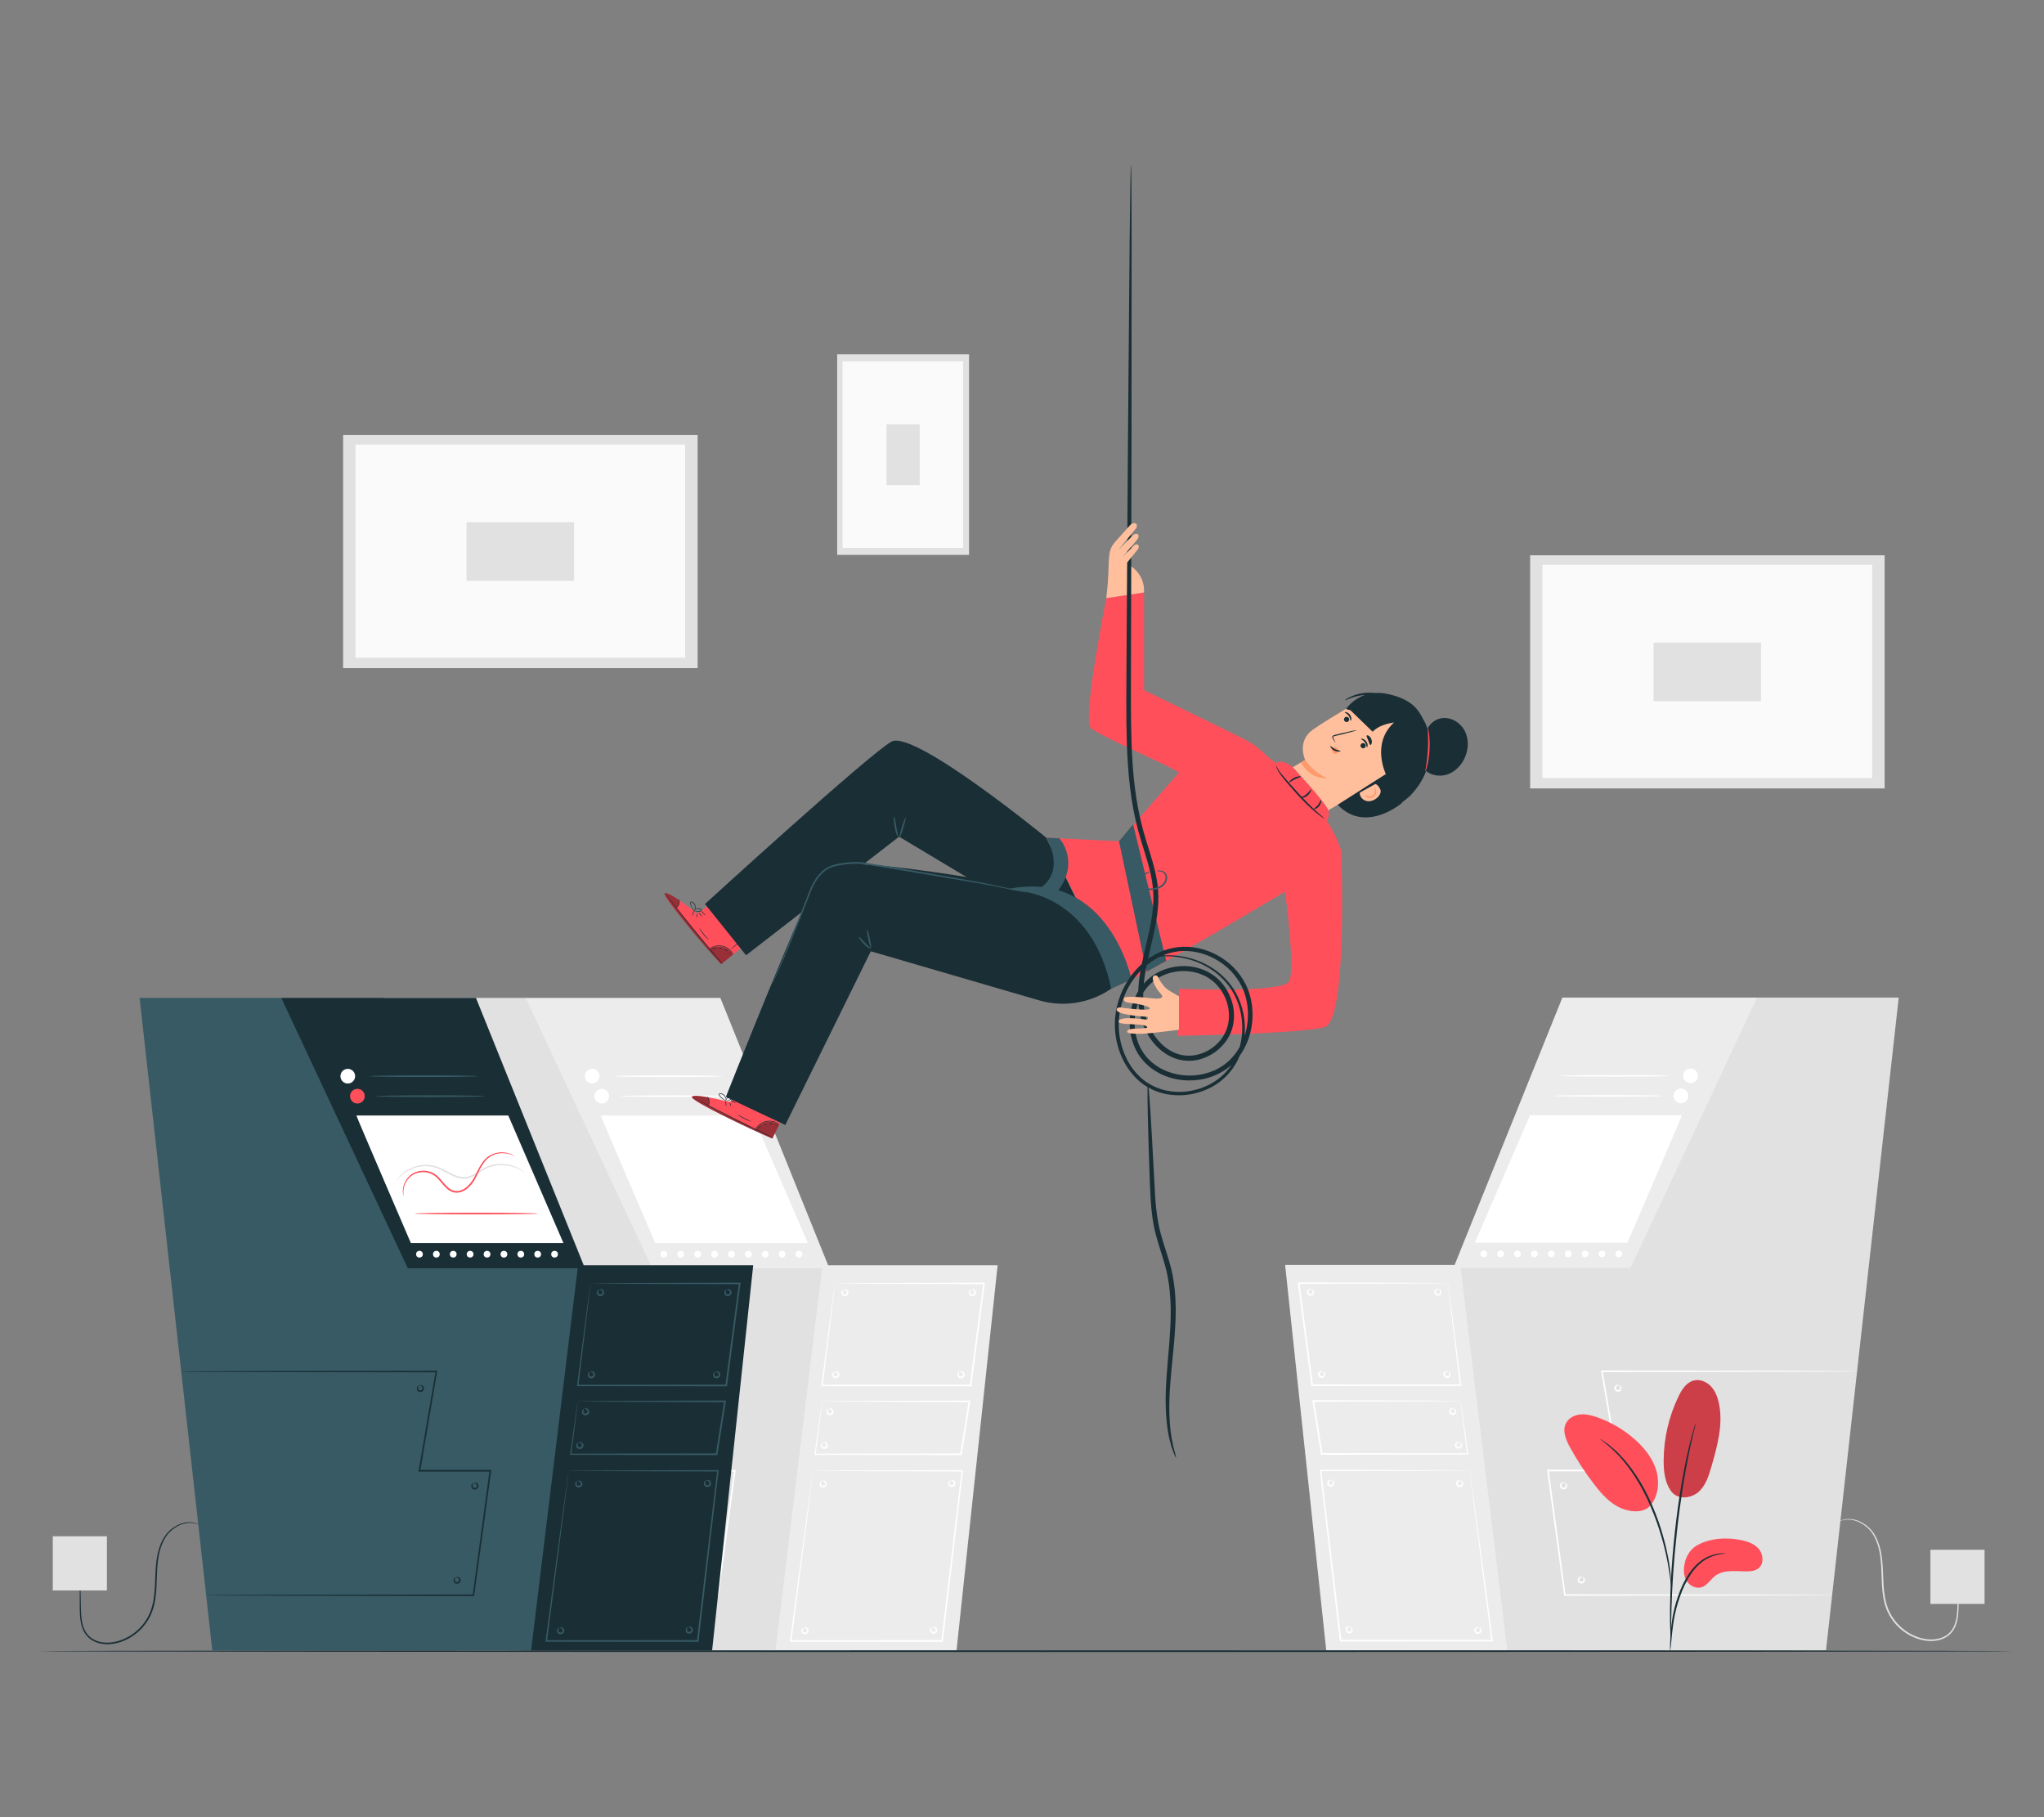 <?xml version="1.0" encoding="UTF-8"?>
<svg id="Layer_2" data-name="Layer 2" xmlns="http://www.w3.org/2000/svg" viewBox="0 0 540 480">
  <rect x="0" y="0" width="540" height="480" fill="#808080" stroke="none"/>
  <defs>
    <style>
      .cls-1, .cls-2, .cls-3, .cls-4, .cls-5, .cls-6, .cls-7, .cls-8, .cls-9, .cls-10, .cls-11, .cls-12 {
        stroke-width: 0px;
      }

      .cls-1, .cls-13 {
        opacity: .4;
      }

      .cls-2 {
        fill: #375a64;
      }

      .cls-3 {
        fill: #e1e1e1;
      }

      .cls-4 {
        fill: #ececec;
      }

      .cls-14 {
        opacity: .2;
      }

      .cls-6 {
        fill: none;
      }

      .cls-7 {
        fill: #1a2e35;
      }

      .cls-8 {
        fill: #fff;
      }

      .cls-9 {
        fill: #fafafa;
      }

      .cls-10 {
        fill: #ff9a6c;
      }

      .cls-11 {
        fill: #ff4f5b;
      }

      .cls-12 {
        fill: #ffbf9d;
      }
    </style>
  </defs>
  <g id="Layer_2-2" data-name="Layer 2">
    <g>
      <g>
        <g>
          <path class="cls-4" d="m138.88,263.59h51.43l28.47,70.62h44.78l-10.86,101.77h-50.28s-63.26-87.37-63.53-88.35c-.27-.98,0-84.03,0-84.03Z"/>
          <polygon class="cls-3" points="101.45 263.59 138.88 263.59 172.31 335.01 217.19 335.01 204.88 435.97 120.66 435.97 101.45 263.59"/>
          <path class="cls-8" d="m158.72,294.65c.3.97,14.39,33.68,14.39,33.68h40.31l-14.57-33.68h-40.13Z"/>
          <path class="cls-8" d="m160.92,289.55c0,1.07-.87,1.94-1.94,1.94s-1.94-.87-1.94-1.94.87-1.94,1.94-1.94,1.94.87,1.94,1.94Z"/>
          <circle class="cls-8" cx="175.39" cy="331.29" r=".89"/>
          <circle class="cls-8" cx="179.85" cy="331.29" r=".89"/>
          <circle class="cls-8" cx="184.31" cy="331.29" r=".89"/>
          <circle class="cls-8" cx="188.77" cy="331.29" r=".89"/>
          <circle class="cls-8" cx="193.23" cy="331.29" r=".89"/>
          <circle class="cls-8" cx="197.7" cy="331.29" r=".89"/>
          <circle class="cls-8" cx="202.16" cy="331.29" r=".89"/>
          <circle class="cls-8" cx="206.62" cy="331.29" r=".89"/>
          <circle class="cls-8" cx="211.08" cy="331.29" r=".89"/>
          <path class="cls-8" d="m158.39,284.27c0,1.07-.87,1.94-1.94,1.94s-1.94-.87-1.94-1.94.87-1.94,1.94-1.94,1.94.87,1.94,1.94Z"/>
          <path class="cls-8" d="m192.61,289.55c0,.12-6.43.22-14.35.22s-14.36-.1-14.36-.22,6.43-.22,14.36-.22,14.35.1,14.35.22Z"/>
          <path class="cls-8" d="m190.88,284.27c0,.12-6.43.22-14.35.22s-14.36-.1-14.36-.22,6.43-.22,14.36-.22,14.35.1,14.35.22Z"/>
          <path class="cls-8" d="m220.56,339.02s.06,0,.18-.01c.14,0,.32,0,.54-.01.51,0,1.22-.01,2.13-.03,1.9-.01,4.63-.03,8.08-.06,6.99-.02,16.85-.06,28.49-.1h.23s-.03.23-.03.23c-1.07,8.16-2.27,17.26-3.53,26.84v.11s-.04.19-.04.19h-.2c-14.73-.02-28.34-.03-39.23-.04h-.2s.03-.2.03-.2c1.06-8.2,1.94-14.94,2.55-19.66.31-2.31.55-4.13.72-5.4.08-.6.15-1.06.2-1.4.05-.31.08-.47.08-.47,0,0,0,.18-.04.51-.04.35-.09.82-.16,1.44-.15,1.28-.36,3.11-.63,5.44-.57,4.7-1.37,11.42-2.36,19.58l-.18-.2c10.89-.01,24.49-.03,39.23-.04l-.22.19v-.11c1.29-9.58,2.5-18.68,3.58-26.83l.2.23c-11.59-.04-21.41-.07-28.37-.1-3.46-.02-6.21-.04-8.12-.06-.93-.01-1.65-.02-2.17-.03-.23,0-.42,0-.56-.01-.13,0-.19,0-.2-.01Z"/>
          <path class="cls-8" d="m214.79,388.5s.23-.01.7-.02c.49,0,1.19-.01,2.08-.02,1.86-.01,4.55-.03,7.97-.05,6.92-.02,16.79-.05,28.67-.09h.21s-.02.21-.02.21c-1.52,12.92-3.33,28.37-5.28,44.95l-.02.2h-.53c-14.42,0-27.99-.02-39.68-.03h-.22s.03-.22.03-.22c1.8-13.42,3.31-24.67,4.38-32.58.54-3.92.96-7,1.25-9.14.15-1.04.26-1.84.34-2.4.04-.26.07-.46.09-.61.02-.14.03-.2.04-.2s0,.08-.02.22c-.02.16-.04.37-.07.63-.07.57-.17,1.39-.3,2.44-.27,2.14-.66,5.25-1.15,9.19-1.01,7.89-2.45,19.11-4.17,32.49l-.19-.22c11.69,0,25.27-.02,39.68-.03h.33l-.22.2c1.97-16.58,3.81-32.02,5.35-44.94l.19.21c-11.84-.04-21.67-.07-28.56-.09-3.44-.02-6.14-.04-8-.05-.91,0-1.62-.02-2.12-.02-.48,0-.74-.02-.74-.02Z"/>
          <path class="cls-8" d="m220.55,362.33s.29-.27.75,0c.21.13.44.37.47.75.03.39-.26.77-.63.91-.37.15-.85.07-1.08-.24-.23-.3-.23-.64-.16-.87.16-.51.55-.56.55-.51.03.06-.21.2-.24.57-.02.17.02.4.16.54.13.14.37.18.61.1.23-.09.39-.29.38-.48,0-.2-.11-.39-.24-.51-.27-.25-.55-.19-.56-.26Z"/>
          <path class="cls-8" d="m219.02,372.1s.29-.27.75,0c.21.13.44.37.47.75.03.39-.26.77-.63.91-.37.15-.85.07-1.08-.24-.23-.3-.23-.64-.16-.87.16-.51.55-.56.55-.51.03.06-.21.2-.24.57-.02.17.02.4.16.54.13.14.37.18.61.1.23-.09.39-.29.38-.48,0-.2-.11-.39-.24-.51-.27-.25-.55-.19-.56-.26Z"/>
          <path class="cls-8" d="m217.5,381.01s.29-.27.75,0c.21.13.44.37.47.75.03.39-.26.77-.63.91-.37.15-.85.07-1.08-.24-.23-.3-.23-.64-.16-.87.16-.51.55-.56.55-.51.03.06-.21.2-.24.57-.02.17.02.4.16.54.13.14.37.18.61.1.23-.09.39-.29.38-.48,0-.2-.11-.39-.24-.51-.27-.25-.55-.19-.56-.26Z"/>
          <path class="cls-8" d="m175.39,365.97s.29-.27.75,0c.21.13.44.37.47.75.03.39-.26.77-.63.91-.37.15-.85.07-1.08-.24-.23-.3-.23-.64-.16-.87.16-.51.55-.56.55-.51.03.06-.21.2-.24.57-.02.17.02.4.16.54.13.14.37.18.61.1.23-.09.39-.29.38-.48,0-.2-.11-.39-.24-.51-.27-.25-.55-.19-.56-.26Z"/>
          <path class="cls-8" d="m189.77,391.74s.29-.27.75,0c.21.13.44.37.47.75.03.39-.26.77-.63.91-.37.15-.85.07-1.08-.24-.23-.3-.23-.64-.16-.87.16-.51.55-.56.55-.51.03.06-.21.2-.24.57-.02.17.02.4.16.54.13.14.37.18.61.1.23-.09.39-.29.38-.48,0-.2-.11-.39-.24-.51-.27-.25-.55-.19-.56-.26Z"/>
          <path class="cls-8" d="m185.06,416.62s.29-.27.75,0c.21.13.44.37.47.75.03.39-.26.77-.63.91-.37.15-.85.07-1.08-.24-.23-.3-.23-.64-.16-.87.16-.51.55-.56.55-.51.03.06-.21.2-.24.57-.02.17.02.4.16.54.13.14.37.18.61.1.23-.09.39-.29.38-.48,0-.2-.11-.39-.24-.51-.27-.25-.55-.19-.56-.26Z"/>
          <path class="cls-8" d="m253.65,362.33s.29-.27.75,0c.21.13.44.37.47.75.03.39-.26.77-.63.91-.37.15-.85.07-1.08-.24-.23-.3-.23-.64-.16-.87.16-.51.55-.56.55-.51.03.06-.21.2-.24.57-.02.17.02.4.16.54.13.14.37.18.61.1.23-.09.39-.29.38-.48,0-.2-.11-.39-.24-.51-.27-.25-.55-.19-.56-.26Z"/>
          <path class="cls-8" d="m251.22,391.04s.29-.27.75,0c.21.13.44.37.47.75.03.39-.26.77-.63.91-.37.15-.85.07-1.08-.24-.23-.3-.23-.64-.16-.87.16-.51.55-.56.55-.51.03.06-.21.2-.24.57-.02.17.02.4.16.54.13.14.37.18.61.1.23-.09.39-.29.38-.48,0-.2-.11-.39-.24-.51-.27-.25-.55-.19-.56-.26Z"/>
          <path class="cls-8" d="m217.22,391.18s.29-.27.75,0c.21.13.44.37.47.75.03.39-.26.77-.63.91-.37.15-.85.07-1.08-.24-.23-.3-.23-.64-.16-.87.16-.51.55-.56.55-.51.03.06-.21.2-.24.57-.02.17.02.4.16.54.13.14.37.18.61.1.23-.09.39-.29.38-.48,0-.2-.11-.39-.24-.51-.27-.25-.55-.19-.56-.26Z"/>
          <path class="cls-8" d="m246.41,429.79s.29-.27.75,0c.21.13.44.37.47.75.03.39-.26.77-.63.91-.37.15-.85.07-1.08-.24-.23-.3-.23-.64-.16-.87.16-.51.55-.56.55-.51.03.06-.21.2-.24.57-.02.17.02.4.16.54.13.14.37.18.61.1.23-.09.39-.29.38-.48,0-.2-.11-.39-.24-.51-.27-.25-.55-.19-.56-.26Z"/>
          <path class="cls-8" d="m212.41,429.94s.29-.27.75,0c.21.13.44.37.47.75.03.39-.26.77-.63.91-.37.15-.85.07-1.08-.24-.23-.3-.23-.64-.16-.87.16-.51.55-.56.55-.51.03.06-.21.2-.24.57-.02.17.02.4.16.54.13.14.37.18.61.1.23-.09.39-.29.38-.48,0-.2-.11-.39-.24-.51-.27-.25-.55-.19-.56-.26Z"/>
          <path class="cls-8" d="m256.63,340.62s.29-.27.75,0c.21.13.44.37.47.75.03.39-.26.77-.63.91-.37.15-.85.07-1.08-.24-.23-.3-.23-.64-.16-.87.16-.51.55-.56.55-.51.03.06-.21.2-.24.57-.02.17.02.4.16.54.13.14.37.18.61.1.23-.09.39-.29.38-.48,0-.2-.11-.39-.24-.51-.27-.25-.55-.19-.56-.26Z"/>
          <path class="cls-8" d="m222.95,340.62s.29-.27.75,0c.21.13.44.37.47.75.03.39-.26.77-.63.91-.37.15-.85.07-1.08-.24-.23-.3-.23-.64-.16-.87.16-.51.55-.56.55-.51.03.06-.21.2-.24.57-.02.17.02.4.16.54.13.14.37.18.61.1.23-.09.39-.29.38-.48,0-.2-.11-.39-.24-.51-.27-.25-.55-.19-.56-.26Z"/>
          <path class="cls-8" d="m217.19,370.15s.06,0,.18-.01c.14,0,.32,0,.55-.01.52,0,1.23-.02,2.15-.03,1.92-.01,4.66-.03,8.09-.06,6.96-.02,16.71-.06,27.95-.1h.25s-.04.25-.04.25c-.68,4.33-1.41,8.97-2.17,13.77-.01.07-.02.14-.03.21l-.03.19h-.19c-15.28-.03-29.02-.05-38.55-.07h-.17s.02-.17.02-.17c.61-4.35,1.1-7.85,1.44-10.3.17-1.17.3-2.09.4-2.74.05-.29.08-.52.11-.7.03-.16.04-.23.05-.23,0,0,0,.09-.02.26-.02.19-.05.43-.08.73-.08.66-.19,1.59-.33,2.78-.3,2.43-.73,5.9-1.27,10.23l-.15-.17c9.52-.02,23.27-.04,38.55-.07l-.22.19c.01-.07.02-.14.03-.21.76-4.8,1.5-9.45,2.18-13.77l.21.25c-11.19-.04-20.89-.07-27.82-.1-3.45-.03-6.2-.05-8.13-.06-.93-.01-1.66-.02-2.19-.03-.23,0-.42-.01-.57-.01-.13,0-.2,0-.2-.01Z"/>
          <path class="cls-8" d="m119.03,421.39s.11-.01.34-.02c.24,0,.57,0,1-.02.9,0,2.2-.02,3.88-.03,3.41-.01,8.35-.03,14.59-.06,12.5-.02,30.15-.05,50.82-.08l-.21.18c1.37-10.16,2.88-21.29,4.45-32.89l.22.25c-1.41,0-2.92,0-4.44,0-4.85,0-9.62,0-14.29,0h-.26s.04-.26.04-.26c1.57-9.17,3.07-17.96,4.48-26.2l.2.24c-19.77-.03-36.62-.06-48.54-.08-5.94-.03-10.65-.04-13.9-.06-1.6-.01-2.84-.03-3.69-.03-.41,0-.72-.01-.95-.02-.21,0-.32-.02-.32-.02,0,0,.11-.01.32-.02.23,0,.54,0,.95-.02.85,0,2.09-.02,3.69-.03,3.24-.01,7.96-.03,13.9-.06,11.92-.02,28.76-.05,48.54-.08h.24s-.04.24-.04.24c-1.4,8.25-2.89,17.04-4.45,26.21l-.22-.26c4.67,0,9.44,0,14.29,0,1.52,0,3.04,0,4.44,0h.25l-.03.25c-1.58,11.6-3.09,22.72-4.48,32.89l-.02.18h-.18c-20.67-.03-38.32-.06-50.82-.08-6.23-.03-11.18-.05-14.59-.06-1.68-.01-2.98-.03-3.88-.03-.43,0-.76-.01-1-.02-.22,0-.34-.02-.34-.02Z"/>
          <rect class="cls-3" x="78.77" y="409.44" width="14.31" height="14.31"/>
        </g>
        <g>
          <path class="cls-4" d="m464.19,263.51h-51.43l-28.47,70.62h-44.78l10.86,101.77h50.28s63.26-87.37,63.53-88.35c.27-.98,0-84.03,0-84.03Z"/>
          <polygon class="cls-3" points="501.62 263.51 464.19 263.51 430.76 334.93 385.88 334.93 398.19 435.89 482.41 435.89 501.62 263.51"/>
          <path class="cls-8" d="m444.35,294.57c-.3.97-14.39,33.68-14.39,33.68h-40.31l14.57-33.68h40.13Z"/>
          <path class="cls-8" d="m442.14,289.47c0,1.07.87,1.94,1.94,1.94s1.94-.87,1.94-1.94-.87-1.94-1.94-1.94-1.94.87-1.94,1.94Z"/>
          <circle class="cls-8" cx="427.68" cy="331.21" r=".89"/>
          <circle class="cls-8" cx="423.22" cy="331.21" r=".89"/>
          <circle class="cls-8" cx="418.76" cy="331.21" r=".89"/>
          <circle class="cls-8" cx="414.3" cy="331.21" r=".89"/>
          <circle class="cls-8" cx="409.83" cy="331.21" r=".89"/>
          <circle class="cls-8" cx="405.37" cy="331.21" r=".89"/>
          <circle class="cls-8" cx="400.91" cy="331.21" r=".89"/>
          <circle class="cls-8" cx="396.45" cy="331.21" r=".89"/>
          <circle class="cls-8" cx="391.99" cy="331.21" r=".89"/>
          <path class="cls-8" d="m444.68,284.18c0,1.07.87,1.94,1.94,1.94s1.94-.87,1.94-1.94-.87-1.94-1.94-1.94-1.94.87-1.94,1.94Z"/>
          <path class="cls-8" d="m410.46,289.47c0-.12,6.43-.22,14.35-.22s14.36.1,14.36.22-6.43.22-14.36.22-14.35-.1-14.35-.22Z"/>
          <path class="cls-8" d="m412.19,284.18c0-.12,6.43-.22,14.35-.22s14.36.1,14.36.22-6.43.22-14.36.22-14.35-.1-14.35-.22Z"/>
          <path class="cls-8" d="m382.51,338.94s-.07,0-.2.01c-.15,0-.33,0-.56.01-.52,0-1.24.01-2.17.03-1.91.01-4.66.03-8.12.06-6.96.02-16.78.06-28.37.1l.2-.23c1.08,8.16,2.29,17.26,3.57,26.83v.11s-.21-.19-.21-.19c14.73.02,28.34.03,39.23.04l-.18.2c-.98-8.17-1.79-14.88-2.36-19.58-.27-2.34-.49-4.17-.63-5.44-.07-.61-.12-1.09-.16-1.44-.03-.33-.04-.51-.04-.51,0,0,.03.15.08.47.05.34.11.8.2,1.4.17,1.26.41,3.08.72,5.4.61,4.72,1.49,11.46,2.55,19.66l.03.2h-.2c-10.89.01-24.49.03-39.23.04h-.2s-.03-.19-.03-.19v-.11c-1.27-9.58-2.47-18.68-3.54-26.84l-.03-.23h.23c11.64.04,21.51.07,28.49.1,3.45.02,6.18.04,8.08.06.91.01,1.62.02,2.13.03.22,0,.4,0,.54.01.12,0,.18,0,.18.01Z"/>
          <path class="cls-8" d="m388.28,388.42s-.26.01-.74.02c-.5,0-1.2.01-2.12.02-1.86.01-4.57.03-8,.05-6.89.02-16.72.05-28.56.09l.19-.21c1.54,12.92,3.37,28.37,5.35,44.94l-.22-.2h.33c14.42,0,27.99.02,39.68.03l-.19.22c-1.72-13.38-3.16-24.6-4.17-32.49-.49-3.94-.89-7.05-1.15-9.19-.13-1.05-.23-1.87-.3-2.44-.03-.27-.05-.47-.07-.63-.01-.14-.02-.22-.02-.22s.02.06.04.2c.02.15.05.35.09.61.08.56.19,1.36.34,2.4.29,2.13.72,5.22,1.25,9.14,1.06,7.91,2.57,19.16,4.38,32.58l.03.22h-.22c-11.69,0-25.27.02-39.68.03h-.53l-.02-.2c-1.95-16.58-3.76-32.03-5.28-44.95l-.02-.21h.21c11.88.04,21.75.07,28.67.09,3.42.02,6.11.04,7.97.05.9,0,1.59.02,2.08.02.47,0,.7.02.7.02Z"/>
          <path class="cls-8" d="m382.52,362.25c-.02.06-.29,0-.56.26-.13.12-.25.31-.24.51,0,.19.15.39.38.48.24.09.48.05.61-.1.14-.14.18-.36.16-.54-.03-.37-.27-.51-.24-.57,0-.06.39,0,.55.51.07.23.07.58-.16.87-.23.31-.71.39-1.08.24-.37-.14-.67-.52-.63-.91.03-.38.26-.62.47-.75.46-.27.79-.04.75,0Z"/>
          <path class="cls-8" d="m384.05,372.02c-.02.06-.29,0-.56.26-.13.12-.25.31-.24.51,0,.19.15.39.38.48.24.09.48.05.61-.1.14-.14.18-.36.16-.54-.03-.37-.27-.51-.24-.57,0-.06.39,0,.55.51.07.23.07.58-.16.87-.23.31-.71.39-1.08.24-.37-.14-.67-.52-.63-.91.03-.38.26-.62.47-.75.46-.27.79-.04.75,0Z"/>
          <path class="cls-8" d="m385.57,380.93c-.02.06-.29,0-.56.26-.13.12-.25.31-.24.51,0,.19.15.39.38.48.24.09.48.05.61-.1.14-.14.18-.36.16-.54-.03-.37-.27-.51-.24-.57,0-.06.39,0,.55.51.07.23.07.58-.16.87-.23.31-.71.39-1.08.24-.37-.14-.67-.52-.63-.91.03-.38.26-.62.47-.75.46-.27.79-.04.75,0Z"/>
          <path class="cls-8" d="m427.68,365.89c-.02.06-.29,0-.56.26-.13.12-.25.31-.24.51,0,.19.15.39.38.48.24.09.48.05.61-.1.14-.14.18-.36.16-.54-.03-.37-.27-.51-.24-.57,0-.06.39,0,.55.51.07.23.07.58-.16.87-.23.31-.71.39-1.08.24-.37-.14-.67-.52-.63-.91.03-.38.26-.62.47-.75.46-.27.79-.04.75,0Z"/>
          <path class="cls-8" d="m413.3,391.66c-.02.06-.29,0-.56.26-.13.12-.25.31-.24.51,0,.19.15.39.38.48.24.09.48.05.61-.1.14-.14.18-.36.16-.54-.03-.37-.27-.51-.24-.57,0-.06.39,0,.55.51.07.23.07.58-.16.87-.23.31-.71.39-1.08.24-.37-.14-.67-.52-.63-.91.03-.38.26-.62.47-.75.46-.27.79-.04.75,0Z"/>
          <path class="cls-8" d="m418,416.54c-.02.06-.29,0-.56.26-.13.12-.25.31-.24.51,0,.19.15.39.38.48.24.09.48.05.61-.1.14-.14.18-.36.16-.54-.03-.37-.27-.51-.24-.57,0-.06.39,0,.55.51.07.23.07.58-.16.87-.23.31-.71.39-1.08.24-.37-.14-.67-.52-.63-.91.03-.38.26-.62.47-.75.46-.27.79-.04.75,0Z"/>
          <path class="cls-8" d="m349.42,362.25c-.02.06-.29,0-.56.26-.13.12-.25.31-.24.51,0,.19.15.39.38.48.24.09.48.05.61-.1.14-.14.18-.36.16-.54-.03-.37-.27-.51-.24-.57,0-.06.39,0,.55.51.07.23.07.58-.16.87-.23.31-.71.39-1.08.24-.37-.14-.67-.52-.63-.91.03-.38.26-.62.47-.75.46-.27.79-.04.75,0Z"/>
          <path class="cls-8" d="m351.85,390.96c-.02.06-.29,0-.56.26-.13.12-.25.31-.24.51,0,.19.15.39.38.48.24.09.48.05.61-.1.14-.14.18-.36.16-.54-.03-.37-.27-.51-.24-.57,0-.06.39,0,.55.51.07.24.07.58-.16.87-.23.31-.71.39-1.08.24-.37-.14-.67-.52-.63-.91.03-.38.26-.62.47-.75.46-.27.79-.04.75,0Z"/>
          <path class="cls-8" d="m385.85,391.1c-.02.06-.29,0-.56.26-.13.12-.25.31-.24.51,0,.19.15.39.38.48.24.09.48.05.61-.1.14-.14.18-.36.16-.54-.03-.37-.27-.51-.24-.57,0-.06.39,0,.55.51.07.23.07.58-.16.87-.23.31-.71.39-1.08.24-.37-.14-.67-.52-.63-.91.03-.38.26-.62.47-.75.46-.27.79-.04.75,0Z"/>
          <path class="cls-8" d="m356.66,429.71c-.02.06-.29,0-.56.26-.13.12-.25.31-.24.51,0,.19.15.39.38.48.24.09.48.05.61-.1.14-.14.18-.36.16-.54-.03-.37-.27-.51-.24-.57,0-.06.39,0,.55.51.07.23.07.58-.16.87-.23.31-.71.39-1.08.24-.37-.14-.67-.52-.63-.91.03-.38.26-.62.47-.75.46-.27.79-.04.75,0Z"/>
          <path class="cls-8" d="m390.66,429.86c-.02.06-.29,0-.56.26-.13.12-.25.31-.24.51,0,.19.15.39.38.48.24.09.48.05.61-.1.14-.14.18-.36.16-.54-.03-.37-.27-.51-.24-.57,0-.06.39,0,.55.51.07.24.07.58-.16.87-.23.31-.71.39-1.08.24-.37-.14-.67-.52-.63-.91.03-.38.26-.62.47-.75.46-.27.79-.04.75,0Z"/>
          <path class="cls-8" d="m346.44,340.53c-.02.06-.29,0-.56.26-.13.12-.25.31-.24.51,0,.19.15.39.38.48.24.09.48.05.61-.1.14-.14.18-.36.16-.54-.03-.37-.27-.51-.24-.57,0-.06.39,0,.55.51.07.23.07.58-.16.87-.23.31-.71.39-1.08.24-.37-.14-.67-.52-.63-.91.03-.38.26-.62.47-.75.46-.27.79-.04.75,0Z"/>
          <path class="cls-8" d="m380.12,340.53c-.02.06-.29,0-.56.26-.13.12-.25.31-.24.51,0,.19.15.39.38.48.24.09.48.05.61-.1.14-.14.18-.36.16-.54-.03-.37-.27-.51-.24-.57,0-.06.39,0,.55.51.07.23.07.58-.16.87-.23.31-.71.39-1.08.24-.37-.14-.67-.52-.63-.91.03-.38.26-.62.47-.75.46-.27.79-.04.75,0Z"/>
          <path class="cls-8" d="m385.88,370.07s-.07,0-.2.01c-.15,0-.34,0-.57.01-.53,0-1.26.02-2.19.03-1.93.01-4.69.03-8.13.06-6.93.02-16.63.06-27.82.1l.21-.25c.69,4.33,1.42,8.97,2.18,13.77.01.07.02.14.03.21l-.22-.19c15.28.03,29.02.05,38.55.07l-.15.17c-.54-4.33-.97-7.81-1.27-10.23-.14-1.19-.25-2.12-.33-2.78-.03-.3-.06-.54-.08-.73-.02-.17-.02-.25-.02-.26,0,0,.02.07.05.23.03.18.06.41.11.7.1.65.23,1.57.4,2.74.34,2.44.83,5.94,1.44,10.3l.02.17h-.17c-9.52.02-23.27.04-38.55.07h-.19s-.03-.19-.03-.19c-.01-.07-.02-.14-.03-.21-.76-4.8-1.49-9.45-2.17-13.77l-.04-.25h.25c11.24.04,20.99.07,27.95.1,3.43.03,6.17.05,8.09.06.91.01,1.63.02,2.15.03.22,0,.4.01.55.01.12,0,.18,0,.18.01Z"/>
          <path class="cls-8" d="m484.04,421.31s-.11.01-.34.02c-.24,0-.57,0-1,.02-.9,0-2.2.02-3.88.03-3.41.01-8.35.03-14.59.06-12.5.02-30.15.05-50.82.08h-.18s-.02-.18-.02-.18c-1.38-10.16-2.9-21.29-4.48-32.89l-.03-.25h.25c1.41,0,2.92,0,4.44,0,4.85,0,9.62,0,14.29,0l-.22.26c-1.56-9.17-3.05-17.96-4.45-26.21l-.04-.24h.24c19.77.03,36.62.06,48.54.08,5.94.03,10.65.04,13.9.06,1.6.01,2.84.03,3.69.03.41,0,.72.01.95.02.21,0,.32.02.32.02,0,0-.11.01-.32.02-.23,0-.54,0-.95.02-.85,0-2.09.02-3.69.03-3.24.01-7.96.03-13.9.06-11.92.02-28.76.05-48.54.08l.2-.24c1.41,8.25,2.91,17.03,4.48,26.2l.04.26h-.26c-4.67,0-9.44,0-14.29,0-1.52,0-3.04,0-4.44,0l.22-.25c1.57,11.6,3.07,22.73,4.45,32.89l-.21-.18c20.67.03,38.32.06,50.82.08,6.23.03,11.18.05,14.59.06,1.68.01,2.98.03,3.88.03.43,0,.76.01,1,.02.22,0,.34.02.34.02Z"/>
          <path class="cls-3" d="m517.4,414.06s.03.24.04.7c0,.5,0,1.17.02,2.02,0,1.8-.01,4.32-.02,7.42-.03,1.56-.08,3.33-.73,5.11-.34.88-.85,1.75-1.61,2.43-.75.69-1.71,1.18-2.73,1.45-2.07.54-4.38.26-6.5-.6-2.12-.86-4.1-2.31-5.59-4.23-.75-.96-1.36-2.01-1.81-3.1-.44-1.1-.74-2.23-.93-3.35-.38-2.25-.41-4.44-.48-6.51-.07-2.07-.2-4.03-.58-5.81-.38-1.78-1.02-3.38-1.9-4.65-.87-1.27-2.02-2.14-3.1-2.71-1.09-.57-2.15-.79-3.01-.83-1.75-.05-2.61.56-2.63.48,0,0,.05-.04.15-.09.11-.05.26-.14.48-.22.44-.16,1.11-.35,2-.34.88.01,1.98.21,3.12.78,1.13.56,2.32,1.44,3.25,2.75.92,1.3,1.6,2.94,2,4.75.41,1.82.55,3.8.63,5.88.09,2.07.12,4.25.5,6.45.19,1.1.48,2.2.91,3.26.44,1.06,1.03,2.07,1.75,3,1.44,1.86,3.36,3.26,5.41,4.1,2.04.84,4.26,1.11,6.23.61.98-.25,1.87-.7,2.57-1.34.7-.64,1.2-1.44,1.53-2.28.64-1.69.71-3.43.76-4.98.07-3.1.12-5.62.16-7.42.03-.84.05-1.52.07-2.02.02-.46.04-.7.05-.7Z"/>
          <rect class="cls-3" x="509.99" y="409.35" width="14.31" height="14.31" transform="translate(1034.29 833.02) rotate(180)"/>
        </g>
        <g>
          <rect class="cls-3" x="90.65" y="114.9" width="93.66" height="61.58"/>
          <rect class="cls-9" x="93.91" y="117.42" width="87.1" height="56.31"/>
          <rect class="cls-3" x="123.25" y="137.94" width="28.41" height="15.49"/>
        </g>
        <g>
          <rect class="cls-3" x="404.24" y="146.68" width="93.66" height="61.58"/>
          <rect class="cls-9" x="407.5" y="149.2" width="87.1" height="56.31"/>
          <rect class="cls-3" x="436.84" y="169.73" width="28.41" height="15.49"/>
        </g>
        <g>
          <rect class="cls-3" x="212.1" y="102.67" width="52.98" height="34.84" transform="translate(118.5 358.67) rotate(-90)"/>
          <rect class="cls-9" x="213.89" y="104.17" width="49.27" height="31.85" transform="translate(118.42 358.62) rotate(-90)"/>
          <rect class="cls-3" x="230.55" y="115.71" width="16.07" height="8.77" transform="translate(118.49 358.69) rotate(-90)"/>
        </g>
        <path class="cls-7" d="m532,436.15c0,.12-102.85.22-255.71.22s-266.29-.1-266.29-.22,113.37-.22,266.29-.22,255.71.1,255.71.22Z"/>
        <g>
          <path class="cls-7" d="m310.67,385.07s-.19-.3-.44-.92c-.12-.32-.27-.71-.44-1.16-.08-.23-.18-.48-.27-.74-.07-.27-.15-.56-.23-.87-.74-2.44-1.27-6.13-1.33-10.68-.08-4.56.47-9.94.95-15.87.21-2.97.43-6.08.38-9.3-.05-3.21-.38-6.52-1.12-9.83-.8-3.29-2.01-6.44-2.83-9.64-.84-3.21-1.17-6.38-1.36-9.38-.31-6-.42-11.35-.58-15.87-.13-4.52-.22-8.17-.24-10.7-.03-2.53,0-3.93.09-3.93.09,0,.24,1.39.43,3.91s.41,6.17.67,10.68c.27,4.5.49,9.9.86,15.83.22,2.96.58,6.04,1.4,9.13.81,3.1,2.04,6.25,2.87,9.66.78,3.43,1.1,6.84,1.13,10.12.03,3.29-.21,6.43-.46,9.42-.55,5.96-1.19,11.29-1.23,15.78-.06,4.48.32,8.11.89,10.55.06.31.11.6.17.87.07.27.14.52.21.75.12.46.23.85.31,1.18.16.64.23.99.18,1.01Z"/>
          <g>
            <g>
              <g>
                <path class="cls-11" d="m192.89,291.13l3.48-6.74,12.66,6.44-4.99,9.91-.81-.35c-3.59-1.58-18.16-8.3-20.13-10.2-2.2-2.12,9.79.93,9.79.93Z"/>
                <g class="cls-13">
                  <path class="cls-5" d="m199.5,298.31c.72-.97,1.81-1.65,2.99-1.88s2.4-.05,3.43.58l-1.8,3.54-4.62-2.25Z"/>
                </g>
              </g>
              <path class="cls-1" d="m186.93,289.83s-4.32-.83-4.17.03c.15.86,14.62,8.2,21.28,10.88l.12-.29-16.94-8.42s.43-1.79-.29-2.2Z"/>
              <path class="cls-7" d="m204.37,300.54s-.08-.02-.23-.09c-.19-.08-.41-.18-.64-.28-.64-.29-1.43-.65-2.35-1.07-1.98-.92-4.7-2.22-7.67-3.73-2.97-1.51-5.63-2.93-7.54-3.98-.89-.5-1.64-.92-2.25-1.26-.23-.13-.42-.25-.61-.35-.14-.08-.21-.13-.21-.13,0,0,.08.03.22.1.19.1.39.21.62.33.62.33,1.38.74,2.28,1.22,1.92,1.03,4.59,2.43,7.56,3.94,2.97,1.5,5.68,2.82,7.64,3.77.92.44,1.7.81,2.33,1.12.23.11.44.22.63.31.14.07.22.11.22.12Z"/>
              <path class="cls-7" d="m187.13,292.23s.19-.59.13-1.32c-.05-.73-.38-1.25-.34-1.28.03-.03.45.48.51,1.27.07.78-.27,1.36-.3,1.33Z"/>
              <path class="cls-7" d="m191.83,292.23s-.12-.3-.15-.69c-.04-.38-.03-.7.02-.71.05,0,.12.3.15.69.04.38.03.7-.02.71Z"/>
              <path class="cls-7" d="m193.13,292.21s-.18-.22-.3-.52c-.12-.31-.18-.57-.13-.59.04-.02.18.22.3.52.12.31.18.57.13.59Z"/>
              <path class="cls-7" d="m194.38,291.34s-.34-.07-.7-.25c-.37-.18-.65-.36-.63-.41.02-.04.34.07.7.25.37.18.65.36.63.41Z"/>
              <path class="cls-7" d="m195.03,290.61s-.4.03-.85-.16c-.45-.18-.74-.45-.71-.49.03-.04.35.15.78.33.42.18.79.27.78.32Z"/>
              <path class="cls-7" d="m191.96,290.91s-.34-.1-.81-.42c-.24-.16-.5-.37-.77-.63-.13-.14-.27-.26-.39-.46-.05-.09-.1-.22-.07-.36.03-.14.16-.24.29-.26.98,0,1.54.83,1.62,1.37.05.29.03.52-.01.68-.04.16-.08.23-.09.23-.03,0,.11-.35-.02-.88-.06-.26-.21-.56-.47-.8-.24-.23-.64-.46-1-.43-.18.03-.2.21-.1.37.09.15.24.29.36.43.25.26.51.48.73.64.44.33.75.49.74.52Z"/>
              <path class="cls-7" d="m191.73,290.84s-.03-.27.19-.61c.11-.17.29-.35.52-.48.24-.11.55-.26.89-.07.18.12.16.38.06.5-.09.14-.21.22-.32.29-.22.14-.44.24-.63.3-.38.12-.63.11-.63.09,0-.03.24-.06.59-.21.18-.07.38-.17.59-.32.2-.12.43-.39.25-.53-.19-.12-.5-.03-.71.07-.22.11-.38.26-.5.41-.23.3-.26.55-.29.54Z"/>
              <path class="cls-7" d="m205.87,296.95s-.35-.22-.95-.44c-.6-.22-1.51-.39-2.47-.2-.96.2-1.73.71-2.19,1.16-.47.44-.67.8-.7.78,0,0,.03-.1.13-.26.1-.16.26-.37.48-.61.45-.48,1.24-1.03,2.24-1.24,1-.21,1.94-.01,2.55.25.31.13.54.27.69.37.15.11.23.18.22.18Z"/>
              <path class="cls-7" d="m207.23,291.01s-.5,1.21-1.21,2.66c-.71,1.45-1.32,2.6-1.37,2.58-.04-.02.5-1.21,1.21-2.66.71-1.45,1.32-2.6,1.37-2.58Z"/>
              <path class="cls-7" d="m198.53,296.27s-.91-.24-1.94-.76c-1.04-.51-1.8-1.05-1.78-1.09.03-.04.83.43,1.85.93,1.02.51,1.88.86,1.87.91Z"/>
              <path class="cls-7" d="m201.02,297.52s-.16.14-.34.29c-.18.14-.31.29-.35.27-.04-.02.04-.23.25-.4.21-.17.43-.2.45-.15Z"/>
              <path class="cls-7" d="m202.55,296.83s-.13.14-.33.2c-.2.07-.37.08-.39.04-.02-.05.13-.14.33-.2.2-.07.37-.08.39-.04Z"/>
              <path class="cls-7" d="m204.16,296.98s-.2-.05-.42-.08c-.22-.03-.4,0-.42-.04-.02-.04.18-.17.45-.13.27.04.43.22.39.25Z"/>
              <path class="cls-7" d="m205.24,297.21s-.11.08-.24.06c-.13-.01-.22-.06-.22-.11,0-.05.11-.08.24-.06.13.01.22.06.22.11Z"/>
            </g>
            <g>
              <g>
                <path class="cls-11" d="m184.27,241.37l5.93-4.73,8.92,11.06-8.61,7-.6-.65c-2.63-2.91-13.17-15-14.2-17.54-1.15-2.83,8.55,4.86,8.55,4.86Z"/>
                <g class="cls-13">
                  <path class="cls-5" d="m187.37,250.62c1.05-.59,2.32-.77,3.5-.49,1.17.28,2.21.94,2.89,1.94l-3.09,2.5-3.3-3.94Z"/>
                </g>
              </g>
              <path class="cls-1" d="m179.37,237.74s-3.61-2.53-3.82-1.68c-.21.85,9.98,13.47,14.97,18.64l.23-.22-12.02-14.62s1.13-1.46.63-2.13Z"/>
              <path class="cls-7" d="m190.9,254.65s-.06-.06-.17-.17c-.14-.16-.3-.33-.47-.52-.46-.53-1.04-1.17-1.71-1.94-1.43-1.65-3.38-3.95-5.47-6.54-2.09-2.59-3.94-4.97-5.25-6.72-.61-.82-1.12-1.51-1.54-2.08-.15-.21-.29-.4-.41-.57-.09-.13-.14-.2-.13-.21,0,0,.06.06.16.19.13.17.27.35.43.55.43.55.96,1.24,1.58,2.04,1.34,1.72,3.2,4.1,5.29,6.68,2.09,2.59,4.03,4.9,5.43,6.57.66.78,1.21,1.44,1.67,1.97.17.2.31.38.45.54.1.12.15.19.15.2Z"/>
              <path class="cls-7" d="m178.57,240.01s.42-.46.66-1.15c.25-.69.16-1.3.22-1.31.04-.02.21.62-.05,1.36-.26.74-.8,1.13-.82,1.09Z"/>
              <path class="cls-7" d="m182.86,241.93s.02-.32.14-.69c.12-.37.26-.65.31-.64.05.02-.02.32-.14.69-.12.37-.26.65-.31.64Z"/>
              <path class="cls-7" d="m184.05,242.45s-.07-.27-.05-.6c.02-.33.07-.59.12-.59.05,0,.07.27.05.6-.02.33-.07.59-.12.59Z"/>
              <path class="cls-7" d="m185.55,242.17s-.28-.2-.54-.52c-.26-.32-.44-.6-.41-.63.04-.03.28.2.54.52.26.32.44.6.41.63Z"/>
              <path class="cls-7" d="m186.44,241.77s-.38-.14-.71-.49c-.33-.35-.49-.72-.45-.74.04-.02.26.29.57.62.31.34.61.57.58.61Z"/>
              <path class="cls-7" d="m183.52,240.78s-.27-.23-.57-.71c-.15-.24-.31-.54-.44-.89-.06-.18-.14-.35-.17-.58,0-.11,0-.24.08-.35.08-.12.25-.15.37-.12.9.39,1.07,1.38.92,1.92-.07.28-.19.49-.29.61-.1.13-.17.18-.18.17-.03-.02.24-.27.34-.81.05-.26.04-.6-.1-.93-.13-.31-.4-.68-.74-.8-.17-.05-.27.11-.25.29.02.18.1.37.15.54.12.34.27.64.4.88.27.49.49.76.46.78Z"/>
              <path class="cls-7" d="m183.33,240.62s.08-.26.43-.48c.17-.11.4-.2.68-.23.26,0,.61-.02.84.3.11.18-.01.41-.15.48-.13.09-.29.12-.41.14-.26.04-.5.03-.7.01-.4-.05-.62-.16-.62-.17,0-.03.24.04.62.05.19,0,.42,0,.67-.05.23-.02.55-.17.44-.38-.13-.19-.45-.23-.68-.22-.24.01-.46.08-.62.17-.33.18-.46.39-.49.38Z"/>
              <path class="cls-7" d="m193.74,251.98s-.23-.34-.69-.79c-.45-.45-1.21-.97-2.17-1.19-.96-.21-1.87-.06-2.47.16-.61.21-.94.45-.96.43,0,0,.07-.08.22-.18.15-.1.39-.24.69-.36.61-.25,1.55-.43,2.55-.21,1,.22,1.78.79,2.22,1.27.23.24.38.46.48.62.09.16.13.25.13.26Z"/>
              <path class="cls-7" d="m197.41,247.12s-.95.9-2.19,1.93c-1.24,1.03-2.27,1.83-2.3,1.8s.95-.9,2.19-1.93c1.24-1.03,2.27-1.83,2.3-1.8Z"/>
              <path class="cls-7" d="m187.33,248.36s-.73-.59-1.46-1.48c-.74-.89-1.21-1.7-1.18-1.72.04-.03.58.73,1.31,1.61.73.88,1.37,1.56,1.33,1.59Z"/>
              <path class="cls-7" d="m189.08,250.52s-.2.06-.43.12c-.23.06-.4.14-.43.1-.03-.04.13-.2.39-.27.26-.07.48,0,.47.04Z"/>
              <path class="cls-7" d="m190.75,250.52s-.18.07-.39.05c-.21-.02-.37-.08-.37-.12,0-.05.18-.07.39-.05.21.02.37.08.37.12Z"/>
              <path class="cls-7" d="m192.16,251.31s-.16-.13-.35-.24c-.19-.12-.37-.16-.37-.21,0-.05.23-.08.46.07.23.15.3.37.26.39Z"/>
              <path class="cls-7" d="m193.05,251.97s-.13.02-.24-.04c-.11-.06-.18-.15-.16-.19.02-.04.13-.02.24.04.11.06.18.15.16.19Z"/>
            </g>
            <g>
              <path class="cls-12" d="m340.28,203.4c2.4-1.4,4.53-2.66,4.53-2.66,0,0-2.35-4.94,2.08-8.04,4.43-3.1,15.23-9.31,15.23-9.31l9.31,5.93-1.36,13.62-22.51,13.03c-3.41,1.97-7.77.87-9.82-2.49h0c-2.12-3.47-.98-8.01,2.54-10.06Z"/>
              <g>
                <path class="cls-7" d="m355.39,189.44c-.33.2-.43.62-.23.95.2.33.62.43.95.23.33-.2.43-.62.23-.95-.2-.33-.62-.43-.95-.23Z"/>
                <path class="cls-7" d="m355.28,188.15c-.03.12.61.33,1.03.95.43.61.41,1.28.53,1.29.06,0,.15-.16.17-.45.02-.29-.07-.72-.33-1.1-.27-.38-.64-.6-.92-.69-.28-.09-.47-.06-.48,0Z"/>
              </g>
              <g>
                <path class="cls-7" d="m359.76,196.38c-.33.2-.43.62-.23.95.2.32.62.43.95.23.33-.2.43-.62.23-.95-.2-.33-.62-.43-.95-.23Z"/>
                <path class="cls-7" d="m359.58,195.18c-.03.12.61.33,1.03.94.43.61.41,1.28.53,1.29.06,0,.15-.16.17-.45.02-.29-.07-.72-.33-1.1-.27-.38-.64-.6-.92-.69-.28-.09-.47-.06-.48,0Z"/>
              </g>
              <path class="cls-7" d="m352.82,196.17s-.16-.45-.51-1.12c-.09-.17-.16-.34-.07-.45.1-.12.32-.17.57-.22.5-.12,1.03-.24,1.58-.37,1.12-.27,2.13-.53,2.86-.74.73-.2,1.17-.35,1.16-.39,0-.04-.47.03-1.21.18-.74.15-1.76.38-2.88.65-.55.14-1.08.27-1.58.39-.23.06-.51.1-.7.34-.09.12-.1.29-.06.41.04.12.1.21.14.29.39.65.65,1.03.69,1.01Z"/>
              <path class="cls-10" d="m344.83,200.7s1.86,3.12,5.79,4.84c0,0-4.31.6-6.94-4.14l1.15-.71Z"/>
              <path class="cls-7" d="m370.4,212.08l-.05-.09c.79-.62,1.83-1.42,2.27-1.88,8.07-8.39,4.69-17.92,3.67-19.59-1.1-1.79-2.03-5.53-9.57-7.19-1.28-.28-2.44-.35-3.5-.28-2.18-.26-4.17.11-5.54.63-1.57.58-2.39,1.24-2.35,1.29.05.09.93-.43,2.48-.89.77-.23,1.73-.43,2.79-.5-3.37,1.16-5,3.71-5,3.71l1.18.33,5.86,5.67c1.49-1.65,4.23-2.24,5.55-2.44l.07.02c-6.07,5.56-2.14,13.59-2.14,13.59l-12.72,8.11c7.4,7.79,17-.49,17-.49Z"/>
              <g>
                <path class="cls-12" d="m359.23,209.37c-.07,1.03.79,1.99,1.8,2.21,1.01.22,2.09-.2,2.85-.9.46-.42.84-.98.89-1.61.04-.62-.79-1.84-1.4-1.99l-4.14,2.29Z"/>
                <path class="cls-10" d="m360.65,209.93c.06-.04.24.17.61.32.36.16.93.2,1.4-.16.48-.34.6-.91.55-1.3-.04-.4-.19-.63-.13-.67.04-.04.31.13.45.61.16.44.05,1.27-.6,1.73-.63.49-1.45.36-1.83.08-.41-.27-.5-.58-.45-.61Z"/>
              </g>
            </g>
            <g>
              <path class="cls-7" d="m284,236.85s-62.89-12.78-66.75-7.24c-3.87,5.54-25.49,60.14-25.49,60.14l15.7,7.41,22.6-45.88,44.47,12.96c6.84,1.99,14.21.62,19.88-3.69l1.35-.42-11.76-23.28Z"/>
              <path class="cls-7" d="m276.41,221.27s-34.99-28.66-40.9-25.37c-5.91,3.29-49.27,42.89-49.27,42.89l10.86,13.54,40.43-31.33,54.74,32.82-15.86-32.55Z"/>
              <path class="cls-2" d="m271.12,235.74s-.08,0-.23-.02c-.17-.03-.39-.07-.66-.12-.61-.12-1.45-.29-2.52-.5-2.19-.43-5.34-1.13-9.27-1.81-7.87-1.27-18.74-3.24-30.74-5.08-1.49-.12-3-.04-4.45.13-1.45.19-2.91.41-4.16,1.02-1.25.61-2.26,1.61-3.05,2.71-.79,1.1-1.39,2.31-1.87,3.52-1.91,4.91-3.66,9.33-5.17,13.03-1.51,3.69-2.78,6.66-3.72,8.69-.47,1.01-.86,1.79-1.15,2.3-.14.26-.27.44-.35.57-.08.13-.13.19-.14.18-.02-.01.14-.28.41-.8.26-.53.62-1.31,1.07-2.33.89-2.04,2.12-5.03,3.59-8.74,1.48-3.71,3.19-8.13,5.09-13.06.48-1.24,1.1-2.47,1.91-3.62.81-1.14,1.87-2.19,3.2-2.85,1.35-.66,2.83-.88,4.3-1.07,1.48-.17,3-.26,4.55-.13,6.05.92,11.75,1.88,16.95,2.8,5.19.91,9.87,1.73,13.81,2.42,3.93.72,7.07,1.47,9.25,1.95,1.06.24,1.9.44,2.5.58.26.06.48.12.65.16.15.04.22.06.22.07Z"/>
              <path class="cls-2" d="m226.86,247.42c.1-.07.76.71,1.63,1.59.87.89,1.64,1.55,1.57,1.65-.07.1-.98-.42-1.89-1.34-.91-.91-1.42-1.83-1.32-1.9Z"/>
              <path class="cls-2" d="m229.1,245.59c.12-.03.44,1.03.72,2.37.28,1.33.41,2.43.29,2.46-.12.03-.44-1.03-.73-2.37-.28-1.33-.41-2.43-.29-2.46Z"/>
              <path class="cls-2" d="m236.26,215.73c.13,0,.27,1.21.54,2.69.27,1.48.58,2.66.46,2.7-.11.04-.62-1.11-.9-2.62-.29-1.51-.23-2.77-.11-2.77Z"/>
              <path class="cls-2" d="m239.26,215.94c.12.04-.16,1.28-.62,2.77-.46,1.49-.92,2.67-1.04,2.64-.12-.04.16-1.28.62-2.77.46-1.49.92-2.67,1.04-2.64Z"/>
            </g>
            <g>
              <path class="cls-11" d="m339.49,235.53c-15.72,9.38-39.1,23.1-43.73,24.6l-19.35-38.86,19.22.95,15.84-18.18c-4.47-2.74-21.35-9.81-23.3-11.76-2.31-2.3,4.1-34.29,4.1-34.29l9.96-1.49v25.82s16.35,7.88,26.3,12.83c1.99.99,3.82,2.28,5.42,3.83,1,.96,2.2,2,3.19,2.56,1.8-1.16,4.4,1.13,4.4,1.13,0,0,8.76,9.39,9.37,11.35.43,1.38-.08,2.27-.42,2.67,1.97,3.27,3.41,6.28,3.84,8.15,0,0,1.82,44.73-4.41,46.48-6.22,1.75-38.84,2.29-38.84,2.29l.38-12.43s27.31,1.2,29.09-1.92c1.78-3.11-1.07-23.73-1.07-23.73Z"/>
              <g>
                <path class="cls-7" d="m337.08,202.19c.07-.03.44.99,1.52,2.33,1.09,1.32,2.72,3.1,4.48,5.07,1.78,1.96,3.47,3.64,4.76,4.79,1.28,1.16,2.13,1.81,2.09,1.87-.02.02-.25-.11-.65-.38-.4-.27-.97-.69-1.64-1.25-1.35-1.1-3.1-2.77-4.88-4.73-1.77-1.98-3.35-3.77-4.4-5.18-.51-.71-.86-1.34-1.05-1.79-.19-.45-.25-.72-.22-.73Z"/>
                <path class="cls-7" d="m347.08,213.67c-.04-.12.62-.39,1.12-1.05.52-.64.62-1.34.74-1.34.12-.02.22.83-.39,1.61-.61.79-1.46.89-1.47.77Z"/>
                <path class="cls-7" d="m343.58,210.77c-.02-.13.78-.33,1.54-.96.77-.61,1.13-1.36,1.25-1.31.12.02-.1.95-.97,1.66-.87.71-1.82.73-1.82.61Z"/>
                <path class="cls-7" d="m340.58,206.68c-.09-.07.4-.78,1.33-1.24.93-.47,1.79-.43,1.79-.31.01.13-.75.29-1.59.71-.84.41-1.43.93-1.52.84Z"/>
              </g>
            </g>
          </g>
          <path class="cls-7" d="m376.67,194.42c-.05-2.39,2.09-4.53,4.47-4.75,2.38-.22,4.75,1.28,5.84,3.41,1.09,2.13,1,4.75.05,6.95-.81,1.87-2.25,3.51-4.12,4.33-1.87.81-4.17.71-5.83-.47-1.66-1.18-2.53-3.47-1.84-5.39"/>
          <path class="cls-7" d="m362.05,196.77c-.25-.05-.34-.61-.58-1.2-.22-.6-.54-1.07-.4-1.28.12-.21.89.09,1.22.95.34.86-.01,1.6-.25,1.53Z"/>
          <path class="cls-10" d="m351.9,197.68c.1-.26.4-.42.69-.41.28.02.54.18.73.4.23.28.36.67.22,1.01-.14.32-.51.51-.85.46-.34-.05-.64-.31-.76-.64-.12-.33-.08-.7.09-1.01"/>
          <path class="cls-7" d="m354.16,198.37c.04.11-.76.34-1.62-.08-.86-.42-1.18-1.18-1.06-1.22.11-.07.53.48,1.26.82.72.36,1.41.36,1.42.48Z"/>
          <path class="cls-11" d="m376.58,203.8c-.13-.03.47-2.56.64-5.74.19-3.18-.12-5.76.01-5.78.06,0,.21.63.33,1.68.12,1.05.19,2.51.1,4.13-.09,1.61-.33,3.06-.57,4.09-.24,1.03-.46,1.65-.52,1.63Z"/>
          <path class="cls-12" d="m292.27,157.99l.97-9.59.12-.02c4.87-.75,9.19,3.2,8.88,8.12h0l-9.96,1.49Z"/>
          <path class="cls-2" d="m270.25,235.52s18.34,1.32,23.3,25.66l5.4-2.46s-6.03-29.26-32.64-23.9l3.94.69Z"/>
          <polygon class="cls-2" points="295.63 222.22 302.92 256.66 308.1 253.82 299.35 217.76 295.63 222.22"/>
          <path class="cls-2" d="m274.85,234.53s6.8-3.77,1.56-13.26l3.45.17s5.59,6.03-.4,13.97l-4.61-.88Z"/>
          <path class="cls-7" d="m302.67,253.29s.1-.05.31-.11c.21-.06.52-.15.93-.27.83-.21,2.09-.47,3.77-.55,1.67-.09,3.78,0,6.17.59,2.39.58,5.08,1.66,7.66,3.59,1.27.98,2.51,2.16,3.6,3.57,1.1,1.41,1.99,3.09,2.65,4.94,1.3,3.68,1.62,8.15.22,12.55-.7,2.19-1.88,4.32-3.54,6.15-1.66,1.83-3.8,3.32-6.23,4.26-2.42.97-5.13,1.46-7.89,1.27-2.76-.14-5.57-1.04-8-2.67-4.85-3.35-7.71-9.46-7.79-15.77-.06-6.33,2.85-12.98,8.3-17.2,1.38-1.02,2.89-1.9,4.52-2.53,1.65-.58,3.4-.98,5.18-1.02,3.57-.11,7.19.96,10.26,2.94,3.09,1.97,5.62,4.95,6.97,8.49,1.32,3.55,1.51,7.53.56,11.28-.93,3.74-3.11,7.32-6.4,9.63-3.28,2.32-7.44,3.28-11.47,2.88-4.02-.39-8.07-2.22-10.74-5.5-2.68-3.27-3.69-7.72-3.11-11.9.29-2.1.97-4.16,2.07-6.01,1.09-1.85,2.64-3.46,4.5-4.62,3.72-2.27,8.5-2.76,12.64-1.15,2.06.8,3.95,2.16,5.31,3.93,1.39,1.75,2.31,3.86,2.71,6.07.36,2.21.21,4.56-.7,6.67-.87,2.12-2.42,3.91-4.29,5.22-1.88,1.28-4.1,2.11-6.39,2.18-1.14.04-2.3-.1-3.39-.42-1.09-.33-2.13-.81-3.08-1.42-1.89-1.23-3.43-2.91-4.57-4.8-1.15-1.88-1.94-3.97-2.33-6.11-.8-4.29-.28-8.62.54-12.7.82-4.1,1.97-8.05,2.6-12.03.32-1.99.52-3.98.49-5.95-.02-1.97-.29-3.92-.71-5.85-.84-3.85-2.24-7.57-3.27-11.39-2.07-7.66-2.76-15.41-3.02-22.91-.25-7.52-.13-14.82-.1-21.92.04-7.1.08-13.99.13-20.65.09-13.33.17-25.74.25-37.07.19-22.66.34-41,.45-53.68.08-6.33.15-11.25.19-14.59.04-1.66.06-2.93.08-3.8.02-.42.03-.74.04-.97.01-.22.02-.33.04-.33s.02.11.03.33c0,.22.02.54.03.97.01.86.03,2.13.05,3.8.01,3.34.03,8.26.06,14.59,0,12.68-.01,31.02-.03,53.68-.03,11.33-.05,23.74-.08,37.07-.02,6.66-.04,13.55-.06,20.65,0,7.1-.1,14.41.16,21.87.27,7.45.98,15.11,3.02,22.62,1.01,3.75,2.42,7.48,3.3,11.45.44,1.98.73,4.03.75,6.11.03,2.07-.18,4.13-.5,6.17-.65,4.08-1.8,8.05-2.6,12.08-.8,4.01-1.28,8.17-.53,12.2.74,3.96,2.92,7.81,6.32,10.03.85.54,1.77.96,2.73,1.26.97.28,1.96.4,2.97.36,2.01-.06,4-.8,5.68-1.94,1.67-1.17,3.05-2.77,3.81-4.63.8-1.85.94-3.95.62-5.93-.68-4-3.43-7.59-7.18-8.99-3.72-1.46-8.12-1.02-11.47,1.03-3.37,2.06-5.45,5.82-5.97,9.68-.54,3.86.4,7.95,2.82,10.9,2.41,2.97,6.13,4.68,9.87,5.05,3.75.38,7.62-.52,10.62-2.64,3.02-2.11,5.06-5.41,5.93-8.91.89-3.51.72-7.24-.5-10.55-1.25-3.29-3.59-6.08-6.49-7.93-2.88-1.87-6.27-2.88-9.59-2.79-1.66.04-3.28.4-4.82.94-1.53.58-2.95,1.4-4.25,2.36-5.17,3.95-7.99,10.31-7.94,16.31.05,6.02,2.76,11.85,7.3,15.01,2.27,1.53,4.9,2.41,7.52,2.55,2.62.2,5.21-.26,7.52-1.17,2.33-.89,4.37-2.29,5.96-4.01,1.59-1.72,2.73-3.75,3.42-5.84,1.37-4.21,1.11-8.53-.11-12.1-.62-1.79-1.46-3.42-2.51-4.8-1.04-1.38-2.23-2.54-3.46-3.51-2.48-1.91-5.1-3.01-7.44-3.62-2.34-.62-4.41-.76-6.06-.71-3.32.1-5,.78-5.02.67Z"/>
          <path class="cls-12" d="m311.47,271.99c-2.84.39-8.39,1.08-10.13,1.08-3.6,0-3.6-.31-3.53-.73.19-1.13,6.33-.26,5.12-1.21-1.21-.95-7.63-.19-7.39-1.36.32-1.52,6.73-.49,7.28-.45.53.05.64-.75.14-.76-.72-.02-8.23-.45-7.93-1.95.17-.83,1.63-.39,1.63-.39,0,0,7,.92,7.12.2.12-.72-3.97-1.4-5.37-1.53-1.38-.13-1.88-.84-1.31-1.4.39-.38,4.67-.09,6.05.08s5.15.67,3.49-1.09c-1.65-1.76-2.26-3.74-2.05-4.39.21-.65,1.19-.6,1.43.12.19.58.81,1.44,1.3,2.06.4.52.89.97,1.45,1.32.65.41,2.22,1.33,2.71,1.59"/>
          <path class="cls-2" d="m300.03,233.45c-.05.01-.13-.33.09-.77.2-.45.65-.95,1.23-1.38,1.17-.85,2.33-1.09,2.36-.98.04.12-1,.54-2.09,1.34-.54.4-.98.82-1.22,1.17-.26.35-.29.62-.36.62Z"/>
          <path class="cls-2" d="m305.54,230.02s.18-.07.52-.08c.33,0,.84-.02,1.42.29.29.15.56.45.69.81.13.35.21.76.14,1.19-.14.86-.72,1.64-1.54,2.16-1.7.94-3.49.79-4.64.51-1.18-.31-1.79-.77-1.76-.8.03-.07.69.28,1.83.5.57.1,1.26.16,2.02.09.75-.07,1.6-.24,2.32-.68.71-.44,1.24-1.15,1.37-1.84.11-.69-.13-1.4-.59-1.66-.46-.29-.95-.33-1.27-.38-.32-.04-.51-.06-.51-.1Z"/>
          <path class="cls-12" d="m298.5,138.79c.52-.6,1.3-.86,1.79-.28h0c.16.45-.01.9-.24,1.16l-4.66,5.67h0s3.77-3.8,3.77-3.8c.52-.6,1.32-.76,1.6-.2.15.31-.06.85-.28,1.12l-3.93,4.68,2.78-2.79c.61-.65,1.04-.71,1.36-.38.32.32.1.9-.12,1.17l-2.82,3.49c-.06.87-.17,3.63-1.57,4.64-.07.05-.04.33-.07.4l.21.62-3.59,1.38s.06-7.26.36-9.3c.26-1.78,1.07-2.7,1.47-3.18l3.93-4.38Z"/>
        </g>
        <g>
          <g>
            <path class="cls-7" d="m74.31,263.59h51.43l28.47,70.62h44.78l-10.86,101.77h-50.28s-63.26-87.37-63.53-88.35c-.27-.98,0-84.03,0-84.03Z"/>
            <polygon class="cls-2" points="36.88 263.59 74.31 263.59 107.74 335.01 152.62 335.01 140.31 435.97 56.09 435.97 36.88 263.59"/>
            <path class="cls-8" d="m94.15,294.65c.3.97,14.39,33.68,14.39,33.68h40.31l-14.57-33.68h-40.13Z"/>
            <path class="cls-11" d="m96.36,289.55c0,1.07-.87,1.94-1.94,1.94s-1.94-.87-1.94-1.94.87-1.94,1.94-1.94,1.94.87,1.94,1.94Z"/>
            <circle class="cls-8" cx="110.82" cy="331.29" r=".89"/>
            <circle class="cls-8" cx="115.28" cy="331.29" r=".89"/>
            <circle class="cls-8" cx="119.74" cy="331.29" r=".89"/>
            <circle class="cls-8" cx="124.2" cy="331.29" r=".89"/>
            <circle class="cls-8" cx="128.67" cy="331.29" r=".89"/>
            <circle class="cls-8" cx="133.13" cy="331.29" r=".89"/>
            <circle class="cls-8" cx="137.59" cy="331.29" r=".89"/>
            <circle class="cls-8" cx="142.05" cy="331.29" r=".89"/>
            <circle class="cls-8" cx="146.51" cy="331.29" r=".89"/>
            <path class="cls-8" d="m93.82,284.27c0,1.07-.87,1.94-1.94,1.94s-1.94-.87-1.94-1.94.87-1.94,1.94-1.94,1.94.87,1.94,1.94Z"/>
            <path class="cls-2" d="m128.04,289.55c0,.12-6.43.22-14.35.22s-14.36-.1-14.36-.22,6.43-.22,14.36-.22,14.35.1,14.35.22Z"/>
            <path class="cls-2" d="m126.31,284.27c0,.12-6.43.22-14.35.22s-14.36-.1-14.36-.22,6.43-.22,14.36-.22,14.35.1,14.35.22Z"/>
            <path class="cls-2" d="m156,339.02s.06,0,.18-.01c.14,0,.32,0,.54-.01.51,0,1.22-.01,2.13-.03,1.9-.01,4.63-.03,8.08-.06,6.99-.02,16.86-.06,28.49-.1h.23s-.03.23-.03.23c-1.07,8.16-2.27,17.26-3.53,26.84v.11s-.04.19-.04.19h-.2c-14.73-.02-28.34-.03-39.23-.04h-.2s.03-.2.03-.2c1.06-8.2,1.94-14.94,2.55-19.66.31-2.31.55-4.13.72-5.4.08-.6.15-1.06.2-1.4.05-.31.08-.47.08-.47,0,0,0,.18-.04.51-.04.35-.09.82-.16,1.44-.15,1.28-.36,3.11-.63,5.44-.57,4.7-1.37,11.42-2.36,19.58l-.18-.2c10.89-.01,24.49-.03,39.23-.04l-.22.19v-.11c1.29-9.58,2.5-18.68,3.58-26.83l.2.23c-11.59-.04-21.41-.07-28.37-.1-3.46-.02-6.21-.04-8.12-.06-.93-.01-1.65-.02-2.17-.03-.23,0-.42,0-.56-.01-.13,0-.19,0-.2-.01Z"/>
            <path class="cls-2" d="m150.22,388.5s.23-.01.7-.02c.49,0,1.19-.01,2.08-.02,1.86-.01,4.55-.03,7.97-.05,6.92-.02,16.79-.05,28.67-.09h.21s-.02.21-.02.21c-1.52,12.92-3.33,28.37-5.28,44.95l-.02.2h-.53c-14.42,0-27.99-.02-39.68-.03h-.22s.03-.22.03-.22c1.8-13.42,3.31-24.67,4.38-32.58.54-3.92.96-7,1.25-9.14.15-1.04.26-1.84.34-2.4.04-.26.07-.46.09-.61.02-.14.03-.2.04-.2s0,.08-.02.22c-.02.16-.04.37-.07.63-.07.57-.17,1.39-.3,2.44-.27,2.14-.66,5.25-1.15,9.19-1.01,7.89-2.45,19.11-4.17,32.49l-.19-.22c11.69,0,25.27-.02,39.68-.03h.33l-.22.2c1.97-16.58,3.81-32.02,5.35-44.94l.19.21c-11.84-.04-21.67-.07-28.56-.09-3.44-.02-6.14-.04-8-.05-.91,0-1.62-.02-2.12-.02-.48,0-.74-.02-.74-.02Z"/>
            <path class="cls-2" d="m155.98,362.33s.29-.27.75,0c.21.13.44.37.47.75.03.39-.26.77-.63.91-.37.15-.85.07-1.08-.24-.23-.3-.23-.64-.16-.87.16-.51.55-.56.55-.51.03.06-.21.2-.24.57-.02.17.02.4.16.54.13.14.37.18.61.1.23-.09.39-.29.38-.48,0-.2-.11-.39-.24-.51-.27-.25-.55-.19-.56-.26Z"/>
            <path class="cls-2" d="m154.45,372.1s.29-.27.75,0c.21.13.44.37.47.75.03.39-.26.77-.63.91-.37.15-.85.07-1.08-.24-.23-.3-.23-.64-.16-.87.16-.51.55-.56.55-.51.03.06-.21.2-.24.57-.02.17.02.4.16.54.13.14.37.18.61.1.23-.09.39-.29.38-.48,0-.2-.11-.39-.24-.51-.27-.25-.55-.19-.56-.26Z"/>
            <path class="cls-2" d="m152.93,381.01s.29-.27.75,0c.21.13.44.37.47.75.03.39-.26.77-.63.91-.37.15-.85.07-1.08-.24-.23-.3-.23-.64-.16-.87.16-.51.55-.56.55-.51.03.06-.21.2-.24.57-.02.17.02.4.16.54.13.14.37.18.61.1.23-.09.39-.29.38-.48,0-.2-.11-.39-.24-.51-.27-.25-.55-.19-.56-.26Z"/>
            <path class="cls-7" d="m110.82,365.97s.29-.27.75,0c.21.13.44.37.47.75.03.39-.26.77-.63.91-.37.15-.85.07-1.08-.24-.23-.3-.23-.64-.16-.87.16-.51.55-.56.55-.51.03.06-.21.2-.24.57-.02.17.02.4.16.54.13.14.37.18.61.1.23-.09.39-.29.38-.48,0-.2-.11-.39-.24-.51-.27-.25-.55-.19-.56-.26Z"/>
            <path class="cls-7" d="m125.2,391.74s.29-.27.75,0c.21.13.44.37.47.75.03.39-.26.77-.63.91-.37.15-.85.07-1.08-.24-.23-.3-.23-.64-.16-.87.16-.51.55-.56.55-.51.03.06-.21.2-.24.57-.02.17.02.4.16.54.13.14.37.18.61.1.23-.09.39-.29.38-.48,0-.2-.11-.39-.24-.51-.27-.25-.55-.19-.56-.26Z"/>
            <path class="cls-7" d="m120.5,416.62s.29-.27.75,0c.21.13.44.37.47.75.03.39-.26.77-.63.91-.37.15-.85.07-1.08-.24-.23-.3-.23-.64-.16-.87.16-.51.55-.56.55-.51.03.06-.21.2-.24.57-.02.17.02.4.16.54.13.14.37.18.61.1.23-.09.39-.29.38-.48,0-.2-.11-.39-.24-.51-.27-.25-.55-.19-.56-.26Z"/>
            <path class="cls-2" d="m189.08,362.33s.29-.27.75,0c.21.13.44.37.47.75.03.39-.26.77-.63.91-.37.15-.85.07-1.08-.24-.23-.3-.23-.64-.16-.87.16-.51.55-.56.55-.51.03.06-.21.2-.24.57-.02.17.02.4.16.54.13.14.37.18.61.1.23-.09.39-.29.38-.48,0-.2-.11-.39-.24-.51-.27-.25-.55-.19-.56-.26Z"/>
            <path class="cls-2" d="m186.65,391.04s.29-.27.75,0c.21.13.44.37.47.75.03.39-.26.77-.63.91-.37.15-.85.07-1.08-.24-.23-.3-.23-.64-.16-.87.16-.51.55-.56.55-.51.03.06-.21.2-.24.57-.02.17.02.4.16.54.13.14.37.18.61.1.23-.09.39-.29.38-.48,0-.2-.11-.39-.24-.51-.27-.25-.55-.19-.56-.26Z"/>
            <path class="cls-2" d="m152.65,391.18s.29-.27.75,0c.21.13.44.37.47.75.03.39-.26.77-.63.91-.37.15-.85.07-1.08-.24-.23-.3-.23-.64-.16-.87.16-.51.55-.56.55-.51.03.06-.21.2-.24.57-.02.17.02.4.16.54.13.14.37.18.61.1.23-.09.39-.29.38-.48,0-.2-.11-.39-.24-.51-.27-.25-.55-.19-.56-.26Z"/>
            <path class="cls-2" d="m181.84,429.79s.29-.27.75,0c.21.13.44.37.47.75.03.39-.26.77-.63.91-.37.15-.85.07-1.08-.24-.23-.3-.23-.64-.16-.87.16-.51.55-.56.55-.51.03.06-.21.2-.24.57-.02.17.02.4.16.54.13.14.37.18.61.1.23-.09.39-.29.38-.48,0-.2-.11-.39-.24-.51-.27-.25-.55-.19-.56-.26Z"/>
            <path class="cls-2" d="m147.85,429.94s.29-.27.75,0c.21.13.44.37.47.75.03.39-.26.77-.63.91-.37.15-.85.07-1.08-.24-.23-.3-.23-.64-.16-.87.16-.51.55-.56.55-.51.03.06-.21.2-.24.57-.02.17.02.4.16.54.13.14.37.18.61.1.23-.09.39-.29.38-.48,0-.2-.11-.39-.24-.51-.27-.25-.55-.19-.56-.26Z"/>
            <path class="cls-2" d="m192.06,340.62s.29-.27.75,0c.21.13.44.37.47.75.03.39-.26.77-.63.91-.37.15-.85.07-1.08-.24-.23-.3-.23-.64-.16-.87.16-.51.55-.56.55-.51.03.06-.21.2-.24.57-.02.17.02.4.16.54.13.14.37.18.61.1.23-.09.39-.29.38-.48,0-.2-.11-.39-.24-.51-.27-.25-.55-.19-.56-.26Z"/>
            <path class="cls-2" d="m158.38,340.62s.29-.27.75,0c.21.13.44.37.47.75.03.39-.26.77-.63.91-.37.15-.85.07-1.08-.24-.23-.3-.23-.64-.16-.87.16-.51.55-.56.55-.51.03.06-.21.2-.24.57-.02.17.02.4.16.54.13.14.37.18.61.1.23-.09.39-.29.38-.48,0-.2-.11-.39-.24-.51-.27-.25-.55-.19-.56-.26Z"/>
            <path class="cls-2" d="m152.62,370.15s.06,0,.18-.01c.14,0,.32,0,.55-.01.52,0,1.23-.02,2.15-.03,1.92-.01,4.66-.03,8.09-.06,6.96-.02,16.71-.06,27.95-.1h.25s-.04.25-.04.25c-.68,4.33-1.41,8.97-2.17,13.77-.01.07-.02.14-.03.21l-.03.19h-.19c-15.28-.03-29.02-.05-38.55-.07h-.17s.02-.17.02-.17c.61-4.35,1.1-7.85,1.44-10.3.17-1.17.3-2.09.4-2.74.05-.29.08-.52.11-.7.03-.16.04-.23.05-.23,0,0,0,.09-.02.26-.02.19-.05.43-.08.73-.08.66-.19,1.59-.33,2.78-.3,2.43-.73,5.9-1.27,10.23l-.15-.17c9.52-.02,23.27-.04,38.55-.07l-.22.19c.01-.07.02-.14.03-.21.76-4.8,1.5-9.45,2.18-13.77l.21.25c-11.19-.04-20.89-.07-27.82-.1-3.45-.03-6.2-.05-8.13-.06-.93-.01-1.66-.02-2.19-.03-.23,0-.42-.01-.57-.01-.13,0-.2,0-.2-.01Z"/>
            <path class="cls-7" d="m54.47,421.39s.11-.01.34-.02c.24,0,.57,0,1-.02.9,0,2.2-.02,3.88-.03,3.41-.01,8.35-.03,14.58-.06,12.5-.02,30.15-.05,50.82-.08l-.21.18c1.37-10.16,2.88-21.29,4.45-32.89l.22.25c-1.41,0-2.92,0-4.44,0-4.85,0-9.62,0-14.29,0h-.26s.04-.26.04-.26c1.57-9.17,3.07-17.96,4.48-26.2l.2.24c-19.77-.03-36.62-.06-48.54-.08-5.94-.03-10.65-.04-13.9-.06-1.6-.01-2.84-.03-3.69-.03-.41,0-.72-.01-.95-.02-.21,0-.32-.02-.32-.02,0,0,.11-.01.32-.02.23,0,.54,0,.95-.02.85,0,2.09-.02,3.69-.03,3.24-.01,7.96-.03,13.9-.06,11.92-.02,28.76-.05,48.54-.08h.24s-.04.24-.04.24c-1.4,8.25-2.89,17.04-4.45,26.21l-.22-.26c4.67,0,9.44,0,14.29,0,1.52,0,3.04,0,4.44,0h.25l-.03.25c-1.58,11.6-3.09,22.72-4.48,32.89l-.02.18h-.18c-20.67-.03-38.32-.06-50.82-.08-6.23-.03-11.18-.05-14.58-.06-1.68-.01-2.98-.03-3.88-.03-.43,0-.76-.01-1-.02-.22,0-.34-.02-.34-.02Z"/>
            <path class="cls-7" d="m21.1,414.91s.03.24.05.7c.02.5.04,1.17.07,2.02.04,1.8.1,4.32.16,7.42.05,1.55.12,3.29.76,4.98.33.84.82,1.64,1.53,2.28.7.64,1.6,1.09,2.57,1.34,1.96.5,4.18.23,6.23-.61,2.05-.84,3.96-2.24,5.41-4.1.72-.93,1.31-1.94,1.75-3,.43-1.06.72-2.16.91-3.26.38-2.2.41-4.38.5-6.45.08-2.07.22-4.06.63-5.88.4-1.82,1.08-3.46,2-4.75.93-1.31,2.12-2.19,3.25-2.75,1.13-.57,2.23-.77,3.12-.78.89,0,1.57.19,2,.34.22.08.37.17.48.22.11.05.16.08.15.09-.02.08-.88-.53-2.63-.48-.86.04-1.92.26-3.01.83-1.08.56-2.23,1.44-3.1,2.71-.88,1.27-1.52,2.87-1.9,4.65-.39,1.79-.52,3.75-.58,5.81-.08,2.07-.1,4.26-.48,6.51-.19,1.12-.49,2.26-.93,3.35-.45,1.1-1.06,2.14-1.81,3.1-1.49,1.92-3.47,3.37-5.59,4.23-2.11.87-4.43,1.15-6.5.6-1.03-.27-1.98-.76-2.73-1.45-.75-.69-1.27-1.55-1.61-2.43-.65-1.78-.7-3.55-.73-5.11,0-3.1-.02-5.63-.02-7.42,0-.84.01-1.52.02-2.02,0-.46.02-.7.04-.7Z"/>
            <rect class="cls-3" x="13.94" y="405.8" width="14.31" height="14.31"/>
          </g>
          <g>
            <path class="cls-11" d="m142.12,320.56c0,.12-7.29.22-16.28.22s-16.29-.1-16.29-.22,7.29-.22,16.29-.22,16.28.1,16.28.22Z"/>
            <path class="cls-3" d="m138.65,309.83s-.42-.31-1.22-.78c-.81-.45-2.05-1.02-3.7-1.21-1.62-.2-3.67-.03-5.59.98-.96.5-1.87,1.24-2.96,1.82-.54.29-1.14.54-1.78.65-.64.11-1.32.09-1.96-.05-1.3-.27-2.43-.89-3.49-1.44-1.06-.56-2.08-1.11-3.12-1.41-2.09-.61-4.13-.32-5.66.25-1.55.57-2.64,1.41-3.3,2.05-.66.65-.95,1.09-.99,1.06-.01,0,.05-.12.19-.33.13-.21.36-.5.67-.85.64-.69,1.73-1.59,3.31-2.22,1.57-.63,3.69-.97,5.89-.35,2.21.59,4.16,2.26,6.59,2.81.6.12,1.21.15,1.8.05.58-.1,1.14-.33,1.65-.6,1.04-.55,1.96-1.28,2.97-1.8,2.03-1.05,4.16-1.18,5.83-.93,1.69.24,2.95.87,3.74,1.38.39.27.69.48.87.66.19.17.28.26.27.27Z"/>
            <path class="cls-11" d="m136.12,305.55s-.48-.33-1.45-.65c-.95-.32-2.5-.52-4.2.13-.84.33-1.67.89-2.34,1.72-.68.82-1.21,1.84-1.74,2.94-.54,1.09-1.07,2.3-1.98,3.33-.88,1-2.12,1.96-3.65,2.02-.76.03-1.49-.22-2.1-.61-.6-.4-1.09-.91-1.53-1.41-.87-1.01-1.63-2.06-2.64-2.66-1.01-.61-2.16-.82-3.21-.73-1.05.09-1.99.49-2.68,1.04-1.41,1.14-1.89,2.67-2,3.66-.1,1.02.07,1.58.02,1.59-.01,0-.06-.13-.12-.4-.04-.27-.11-.68-.07-1.2.06-1.02.5-2.63,1.97-3.89,1.43-1.24,4.07-1.73,6.3-.42,1.12.66,1.9,1.75,2.76,2.73.43.49.9.97,1.44,1.33.55.35,1.19.56,1.85.54,1.34-.05,2.5-.91,3.34-1.87.86-.97,1.39-2.13,1.94-3.22.54-1.09,1.1-2.15,1.82-2.99.71-.86,1.62-1.45,2.51-1.77,1.8-.65,3.41-.37,4.37,0,.49.19.84.4,1.07.55.22.16.33.25.32.27Z"/>
          </g>
        </g>
        <g>
          <path class="cls-11" d="m441.37,393.74c1.97,2.81,5.79,1.88,7.57.16,1.77-1.72,2.52-4.2,3.21-6.57,1.56-5.42,3.13-11.1,1.97-16.62-.35-1.65-.96-3.3-2.12-4.52-1.16-1.22-2.94-1.95-4.57-1.52-1.93.51-3.13,2.4-3.99,4.2-2.55,5.28-3.9,11.14-3.92,17,0,2.74.31,5.61,1.86,7.87"/>
          <g class="cls-14">
            <path class="cls-5" d="m441.37,393.74c1.97,2.81,5.79,1.88,7.57.16,1.77-1.72,2.52-4.2,3.21-6.57,1.56-5.42,3.13-11.1,1.97-16.62-.35-1.65-.96-3.3-2.12-4.52-1.16-1.22-2.94-1.95-4.57-1.52-1.93.51-3.13,2.4-3.99,4.2-2.55,5.28-3.9,11.14-3.92,17,0,2.74.31,5.61,1.86,7.87"/>
          </g>
          <path class="cls-11" d="m448.74,407.98c3.22-1.66,7.01-1.88,10.58-1.29,1.92.32,3.92.89,5.23,2.33,1.31,1.44,1.55,3.98.05,5.22-.89.74-2.14.85-3.3.84-2.8-.03-5.9-.53-8.14,1.16-1.28.96-2.12,2.56-3.65,3.03-1.49.46-3.17-.42-3.97-1.76-.79-1.35-.82-3.03-.45-4.55,0,0,.39-3.31,3.63-4.98Z"/>
          <path class="cls-11" d="m435.96,397.77c2.14-2.54,2.54-6.24,1.59-9.41-.95-3.18-3.1-5.88-5.58-8.09-2.9-2.59-6.32-4.6-9.98-5.89-1.44-.51-2.97-.91-4.49-.76-1.52.15-3.06.92-3.77,2.28-1.05,2-.04,4.43,1.05,6.42,1.92,3.49,4.11,6.84,6.56,9.99,1.97,2.53,4.22,5.03,7.21,6.18,3,1.15,6.11,1.01,7.7-1.07"/>
          <path class="cls-7" d="m441.23,436.15s.1-.45.18-1.28c.09-.93.2-2.1.34-3.49.16-1.47.38-3.21.78-5.11.41-1.9,1.04-3.95,1.86-6.04.85-2.07,1.88-3.96,3.08-5.46,1.2-1.51,2.59-2.61,3.9-3.24,1.3-.64,2.47-.91,3.28-1.02.82-.08,1.27-.15,1.27-.18,0-.04-.46-.04-1.29-.02-.83.06-2.05.27-3.42.89-1.38.61-2.85,1.72-4.11,3.27-1.27,1.54-2.33,3.46-3.19,5.57-.83,2.12-1.46,4.2-1.85,6.13-.39,1.93-.56,3.7-.68,5.18-.11,1.48-.15,2.68-.17,3.51-.02.83,0,1.29.03,1.29Z"/>
          <path class="cls-7" d="m441.47,433.47s.03-.21.03-.59c0-.45,0-1.01,0-1.7,0-1.47,0-3.6.08-6.23.13-5.26.58-12.52,1.46-20.49.88-7.98,2.05-15.16,3.11-20.31.25-1.29.5-2.45.74-3.47.23-1.02.42-1.9.61-2.61.16-.67.29-1.21.4-1.65.08-.38.12-.58.1-.58-.02,0-.09.19-.21.56-.13.43-.29.96-.49,1.62-.22.7-.44,1.58-.7,2.59-.27,1.01-.55,2.17-.82,3.46-1.16,5.14-2.39,12.33-3.27,20.33-.88,7.99-1.27,15.27-1.31,20.54-.03,2.64.02,4.77.09,6.24.04.69.08,1.25.1,1.69.03.39.05.59.07.59Z"/>
          <path class="cls-7" d="m441.51,419.43s.03-.63-.01-1.77c-.07-1.14-.22-2.78-.54-4.8-.34-2.01-.81-4.4-1.56-6.99-.71-2.6-1.68-5.41-2.92-8.27-2.42-5.75-5.72-10.45-8.58-13.37-.67-.77-1.42-1.33-2.02-1.88-.31-.26-.58-.52-.86-.73-.28-.19-.54-.37-.78-.54-.94-.65-1.47-.99-1.49-.95-.08.11,2.11,1.41,4.89,4.36,2.76,2.94,5.96,7.61,8.37,13.32,1.23,2.83,2.21,5.62,2.94,8.19.77,2.57,1.28,4.93,1.66,6.92.37,1.99.58,3.62.71,4.75.11,1.13.18,1.76.22,1.75Z"/>
        </g>
      </g>
      <rect class="cls-6" width="540" height="480"/>
    </g>
  </g>
</svg>